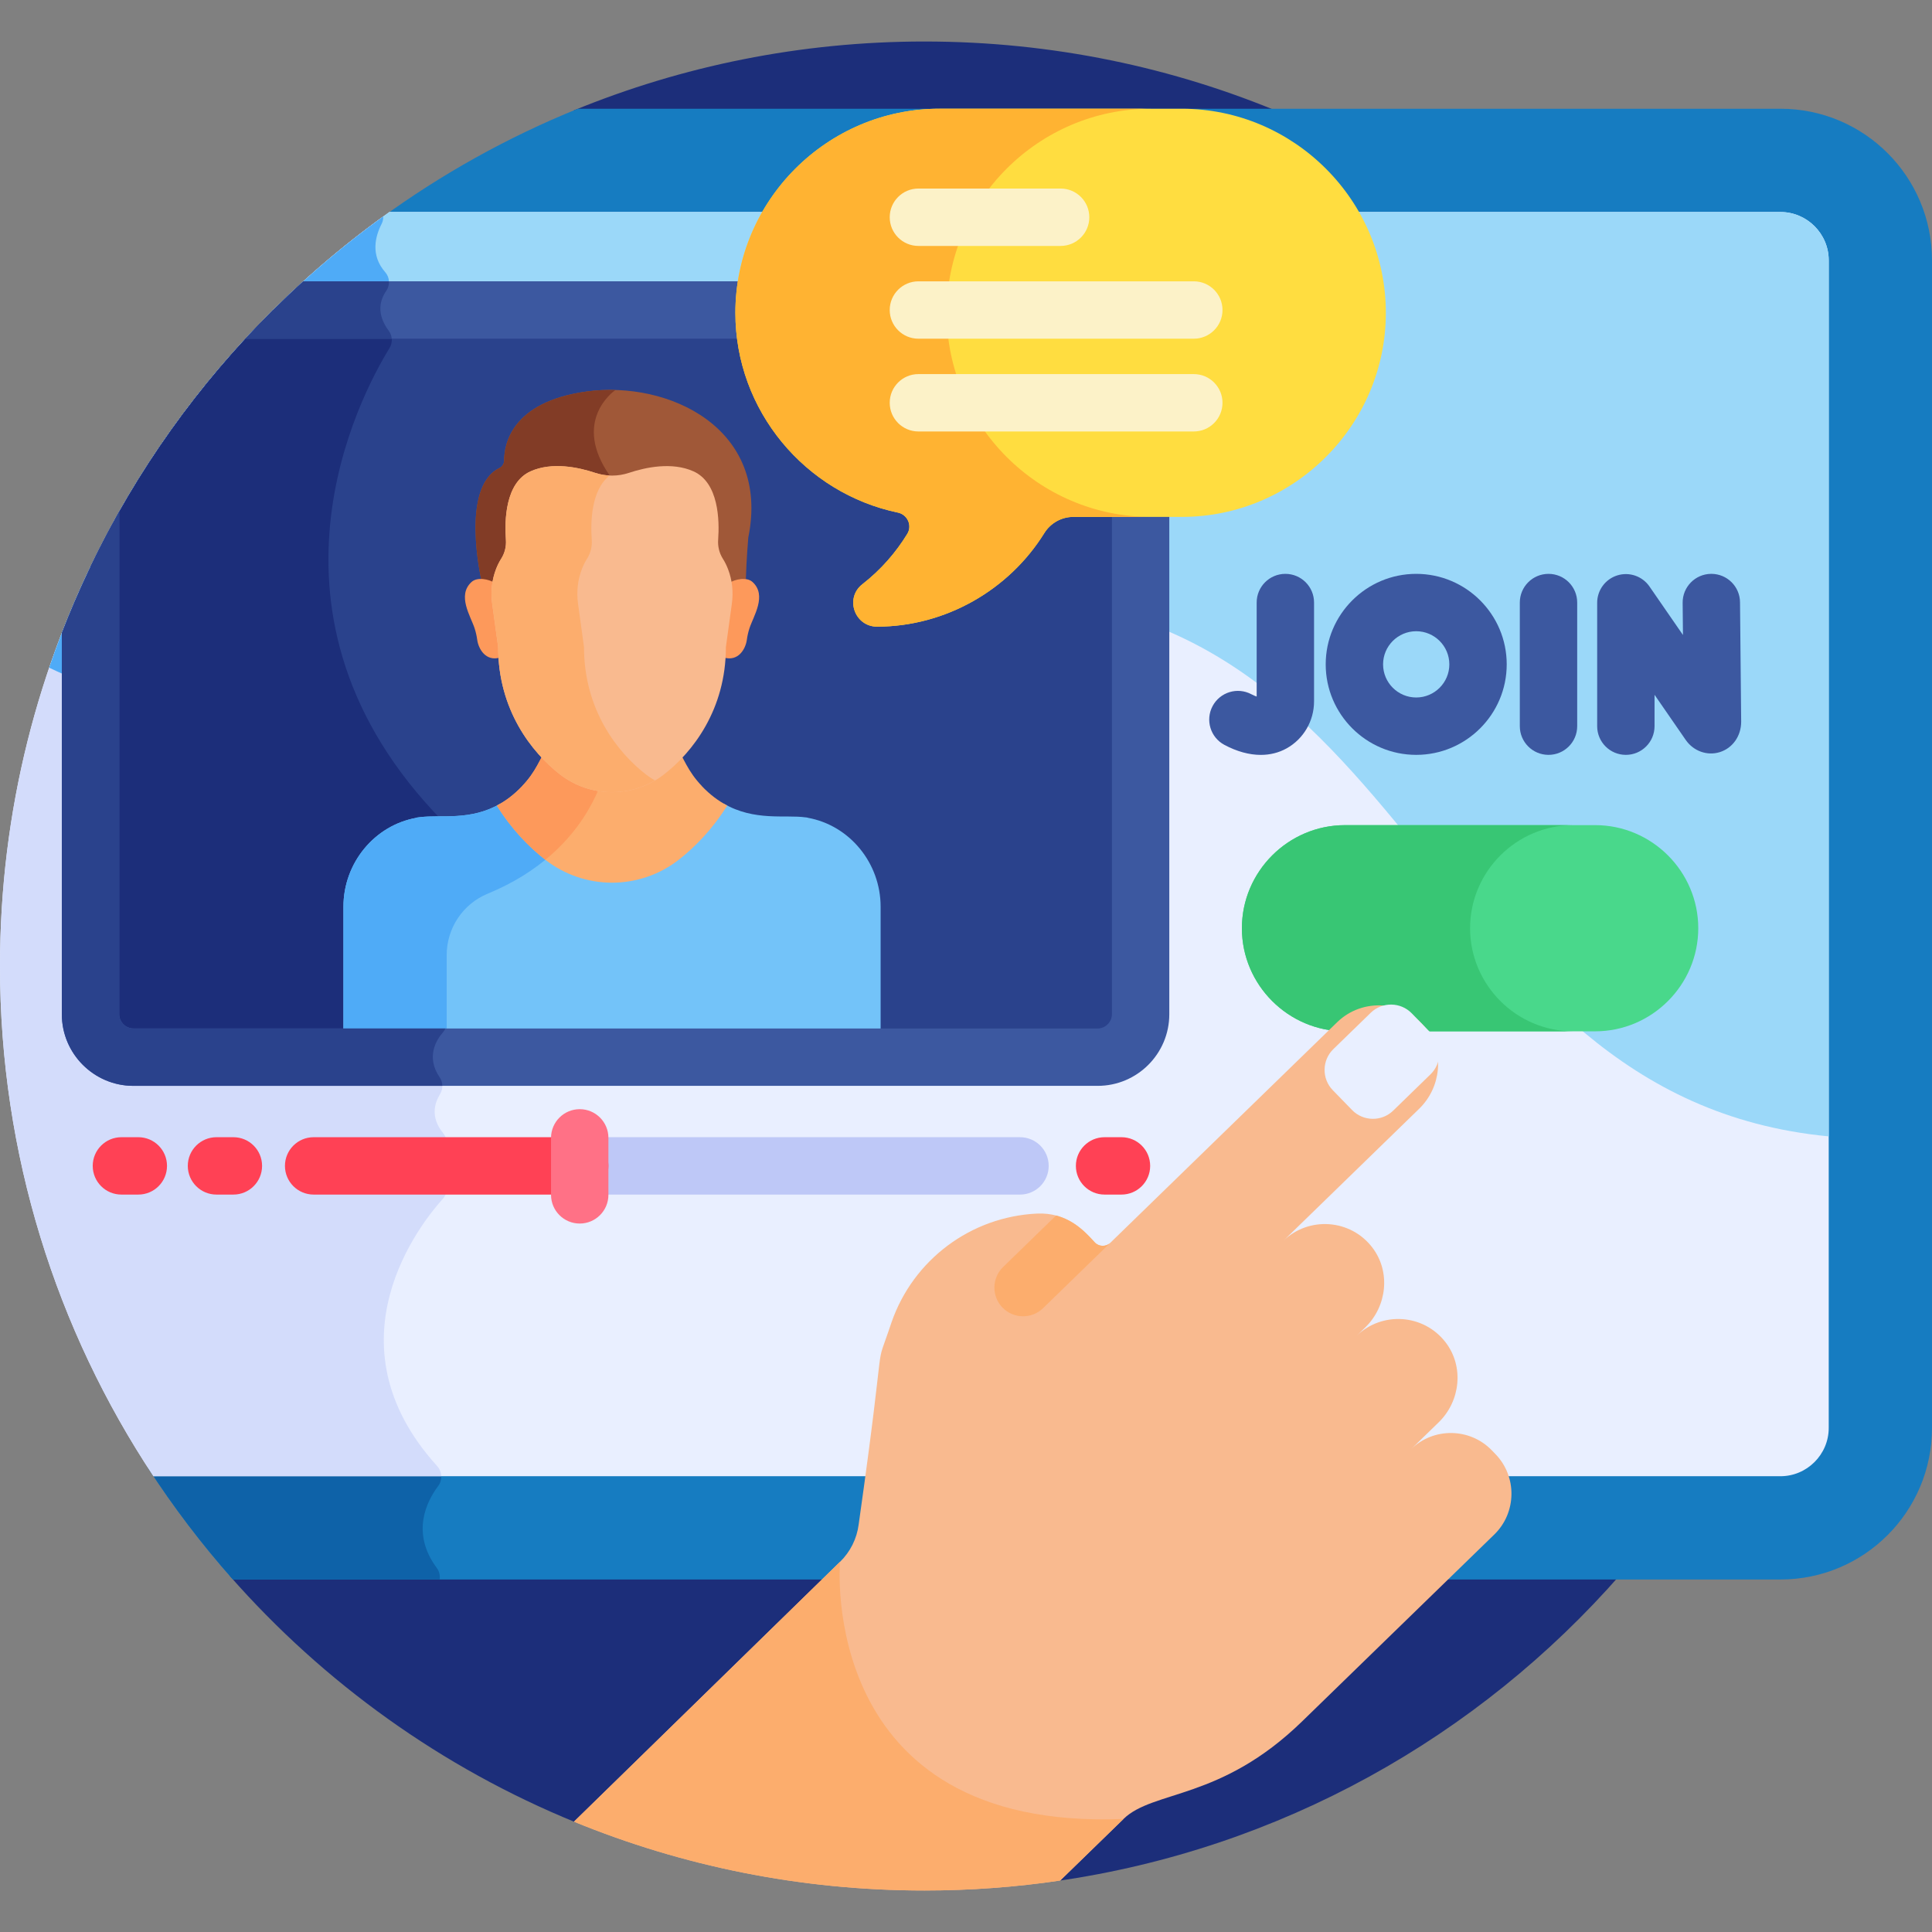 <svg id="Layer_1" enable-background="new 0 0 512 512" height="512" viewBox="0 0 512 512" width="512" xmlns="http://www.w3.org/2000/svg"><rect x="0" y="0" width="512" height="512" fill="#808080" stroke="none"/><g><path d="m245.002 10.998c-32.907 0-64.291 6.504-92.958 18.27l-91.096 388.424c24.869 28.286 56.152 50.786 91.58 65.238l127.42 15.44-.044.146c118.777-16.943 210.1-119.057 210.1-242.516 0-135.311-109.691-245.002-245.002-245.002z" fill="#1c2e7a"/><path d="m471.834 28.816h-318.684c-18.681 7.56-36.212 17.364-52.272 29.065l-61.755 330.95c6.787 10.495 14.35 20.443 22.615 29.753h410.095c22.183 0 40.166-17.983 40.166-40.166v-309.436c.001-22.183-17.982-40.166-40.165-40.166z" fill="#167cc1"/><g fill="#0e62a8"><path d="m61.739 418.583h54.773c.156-1.048-.084-2.154-.764-3.07-6.912-9.31-2.677-17.637.371-21.692 1.204-1.603 1.079-3.814-.268-5.299-29.756-32.797-4.196-64.516 1.502-70.818.688-.76 1.064-1.742 1.064-2.767v-11.978c0-.98-.367-1.917-.987-2.675-3.438-4.199-2.25-7.989-.841-10.272.857-1.389.86-3.151-.063-4.497-3.745-5.461-.832-10 .876-11.942.659-.75 1.014-1.714 1.014-2.713l-.038-50.504c-.001-1.081-.435-2.116-1.19-2.89-52.85-54.165-21.774-112.546-13.969-125.2.872-1.414.827-3.233-.168-4.563-3.465-4.631-2.285-8.327-.695-10.607 1.05-1.506.963-3.57-.252-4.946-1.992-2.255-2.649-4.637-2.609-6.854l-60.371 323.535c6.787 10.495 14.349 20.442 22.615 29.752z"/><path d="m100.878 57.881-.678 3.632c.271-.786.592-1.517.926-2.166.321-.624.452-1.293.441-1.953-.227.165-.462.321-.689.487z"/></g><path d="m471.835 56.185h-113.411c4.644 7.835 7.322 16.967 7.322 26.716 0 28.984-23.581 52.564-52.565 52.564h-28.738c-3.672 0-7.03 1.875-8.982 5.017-9.203 14.8-25.674 24.024-42.987 24.071h-.017c-2.527 0-4.006-1.671-4.548-3.238-.536-1.55-.404-3.754 1.569-5.293 4.891-3.815 9.018-8.443 12.265-13.756.895-1.465 1.016-3.214.331-4.799-.689-1.595-2.116-2.759-3.818-3.116-24.251-5.074-41.851-26.712-41.851-51.45 0-9.749 2.677-18.881 7.322-26.716h-100.53c-62.455 44.402-103.197 117.351-103.197 199.815 0 49.983 14.981 96.461 40.678 135.214h431.156c7.038 0 12.797-5.758 12.797-12.797v-309.436c0-7.037-5.759-12.796-12.796-12.796z" fill="#e9efff"/><path d="m115.851 388.522c-29.756-32.797-4.196-64.516 1.502-70.818.688-.76 1.064-1.742 1.064-2.767v-11.978c0-.98-.367-1.917-.987-2.675-3.438-4.199-2.25-7.989-.841-10.272.857-1.389.86-3.151-.063-4.497-3.745-5.461-.832-10 .876-11.942.659-.75 1.014-1.714 1.014-2.713l-.038-50.504c-.001-1.081-.435-2.116-1.19-2.89-52.85-54.165-21.774-112.546-13.969-125.2.872-1.414.827-3.233-.168-4.563-3.465-4.631-2.285-8.327-.695-10.607 1.05-1.506.963-3.57-.252-4.946-4.021-4.551-2.613-9.623-.977-12.803.327-.635.458-1.317.441-1.988-61.53 44.508-101.568 116.897-101.568 198.641 0 49.983 14.981 96.461 40.679 135.215h76.26c-.031-.969-.394-1.927-1.088-2.693z" fill="#d3dcfb"/><path d="m471.835 56.185h-113.411c4.644 7.835 7.322 16.967 7.322 26.716 0 28.984-23.581 52.564-52.565 52.564h-28.738c-3.672 0-7.03 1.875-8.982 5.017-4.722 7.594-11.366 13.706-19.048 17.877 120.261-5.097 119.318 132.351 228.219 142.793v-232.171c-.001-7.037-5.76-12.796-12.797-12.796z" fill="#9bd8f9"/><path d="m13.041 176.943c37.547 17.911 94.177 23.211 179.33-5.44 12.865-4.329 24.741-7.497 35.76-9.657-.085-.176-.162-.354-.223-.53-.536-1.55-.404-3.754 1.569-5.293 4.891-3.815 9.018-8.443 12.265-13.756.895-1.465 1.016-3.214.331-4.799-.689-1.595-2.117-2.759-3.818-3.116-24.251-5.074-41.851-26.712-41.851-51.45 0-9.749 2.677-18.881 7.322-26.716h-100.53c-41.504 29.506-73.413 71.622-90.155 120.757z" fill="#9bd8f9"/><path d="m102.355 77.096c1.05-1.506.963-3.57-.252-4.946-4.021-4.551-2.613-9.623-.977-12.803.326-.633.457-1.313.441-1.982-40.706 29.445-72.005 71.089-88.527 119.578 21.442 10.228 49.122 16.33 84.769 14.358-24.099-45.54-1.145-88.41 5.409-99.035.872-1.414.827-3.233-.168-4.563-3.465-4.631-2.285-8.327-.695-10.607z" fill="#4fabf7"/><path d="m422.737 218.669h-66.301c-15.027 0-27.322 12.295-27.322 27.322 0 15.027 12.295 27.321 27.322 27.321h66.301c15.027 0 27.321-12.295 27.321-27.321 0-15.027-12.295-27.322-27.321-27.322z" fill="#49d88b"/><path d="m389.586 245.991c0-15.027 12.295-27.322 27.322-27.322h-60.472c-15.027 0-27.322 12.295-27.322 27.321 0 15.027 12.295 27.321 27.322 27.321h60.472c-15.027.001-27.322-12.293-27.322-27.32z" fill="#38c674"/><path d="m302.271 268.789v-133.324h-17.829c-3.672 0-7.03 1.875-8.982 5.017-9.203 14.8-25.674 24.024-42.987 24.071h-.017c-2.527 0-4.006-1.671-4.548-3.238-.536-1.55-.404-3.754 1.569-5.293 4.891-3.815 9.018-8.443 12.265-13.756.895-1.465 1.016-3.214.331-4.799-.689-1.595-2.116-2.759-3.818-3.116-24.251-5.074-41.851-26.712-41.851-51.45 0-.25.015-.495.019-.744h-124.049c-19.762 19.625-36.198 42.592-48.384 67.988v118.644c0 6.254 5.117 11.372 11.372 11.372h255.538c6.254 0 11.371-5.118 11.371-11.372z" fill="#2a428c"/><path d="m117.402 273.573c.659-.75 1.014-1.714 1.014-2.713l-.038-50.504c-.001-1.081-.435-2.116-1.19-2.89-52.85-54.165-21.774-112.546-13.969-125.2.872-1.414.827-3.233-.168-4.563-1.531-2.045-2.153-3.907-2.236-5.547h-28.44c-19.762 19.625-36.198 42.592-48.384 67.988v118.644c0 6.255 5.117 11.372 11.372 11.372h79.351c-.019-2.979 1.582-5.33 2.688-6.587z" fill="#1c2e7a"/><path d="m214.044 216.713.029-.026c-.169-.028.106.021-.563-.083l-.016.009c-5.344-.771-13.545 1.104-21.735-3.67-3.654 5.502-7.95 9.817-11.955 12.928-5.024 3.902-11.225 6.021-17.61 6.021-6.386 0-12.586-2.119-17.61-6.021-4.003-3.109-8.296-7.421-11.949-12.918-7.937 4.651-15.752 2.898-21.285 3.602-.001-.001-.002-.003-.003-.004-.659.089-.738.087-1.032.135l.049.044c-11.115 1.985-19.35 11.978-19.35 23.561v39.868h142.36v-39.868c0-11.577-8.223-21.586-19.33-23.578z" fill="#73c3f9"/><path d="m118.376 253.107c0-7.122 4.286-13.561 10.872-16.273 6.905-2.843 12.314-6.362 16.572-10.083-.415-.288-.835-.568-1.235-.879-4.003-3.108-8.296-7.421-11.949-12.918-7.937 4.651-15.752 2.898-21.285 3.602-.001-.002-.003-.003-.003-.004-.659.089-.738.087-1.032.135l.049.044c-11.115 1.985-19.351 11.978-19.351 23.561v39.868h27.362z" fill="#4fabf7"/><g><path d="m61.851 316.575h-4.482c-4.199 0-7.603-3.404-7.603-7.603s3.404-7.602 7.603-7.602h4.482c4.199 0 7.602 3.404 7.602 7.602s-3.403 7.603-7.602 7.603z" fill="#ff4155"/></g><g><path d="m297.203 316.575h-4.482c-4.199 0-7.603-3.404-7.603-7.603s3.404-7.602 7.603-7.602h4.482c4.199 0 7.603 3.404 7.603 7.602s-3.404 7.603-7.603 7.603z" fill="#ff4155"/></g><g><path d="m36.657 316.575h-4.482c-4.199 0-7.602-3.404-7.602-7.603s3.404-7.602 7.602-7.602h4.482c4.199 0 7.602 3.404 7.602 7.602s-3.403 7.603-7.602 7.603z" fill="#ff4155"/></g><g><path d="m270.312 316.575h-116.679c-4.199 0-7.602-3.404-7.602-7.603s3.404-7.602 7.602-7.602h116.678c4.199 0 7.603 3.404 7.603 7.602s-3.404 7.603-7.602 7.603z" fill="#bec8f7"/></g><g><path d="m153.633 316.575h-70.515c-4.199 0-7.603-3.404-7.603-7.603s3.404-7.602 7.603-7.602h70.515c4.199 0 7.603 3.404 7.603 7.602s-3.404 7.603-7.603 7.603z" fill="#ff4155"/></g><g><g><path d="m430.868 200.046c-4.199 0-7.602-3.404-7.602-7.602v-32.704c0-3.327 2.163-6.268 5.34-7.258 3.175-.988 6.627.2 8.518 2.938l8.877 12.855-.082-8.524c-.04-4.198 3.33-7.635 7.529-7.675h.075c4.165 0 7.56 3.355 7.6 7.529l.306 31.66c0 3.789-2.274 6.996-5.658 8.053-3.346 1.046-6.98-.255-9.043-3.234l-8.257-11.957v8.315c-.001 4.2-3.405 7.604-7.603 7.604z" fill="#3c58a0"/></g></g><g><g><path d="m334.124 200.055c-3.053 0-6.326-.887-9.638-2.651-3.706-1.973-5.11-6.578-3.137-10.284s6.578-5.111 10.284-3.136c.528.281 1.003.478 1.398.612v-24.917c0-4.199 3.404-7.602 7.603-7.602s7.603 3.404 7.603 7.602v26.186c0 5.196-2.79 9.974-7.282 12.468-2.072 1.15-4.381 1.722-6.831 1.722z" fill="#3c58a0"/></g></g><g><g><path d="m410.37 200.046c-4.199 0-7.603-3.404-7.603-7.602v-32.764c0-4.199 3.404-7.602 7.603-7.602s7.603 3.404 7.603 7.602v32.764c0 4.198-3.404 7.602-7.603 7.602z" fill="#3c58a0"/></g></g><g><path d="m375.31 200.046c-13.225 0-23.984-10.76-23.984-23.985s10.759-23.984 23.984-23.984 23.985 10.759 23.985 23.984c-.001 13.225-10.76 23.985-23.985 23.985zm0-32.765c-4.841 0-8.78 3.938-8.78 8.78 0 4.841 3.938 8.78 8.78 8.78 4.841 0 8.78-3.939 8.78-8.78-.001-4.841-3.939-8.78-8.78-8.78z" fill="#3c58a0"/></g><g><path d="m153.634 324.253c-4.199 0-7.603-3.404-7.603-7.602v-15.106c0-4.199 3.404-7.603 7.603-7.603s7.602 3.404 7.602 7.603v15.106c0 4.199-3.404 7.602-7.602 7.602z" fill="#ff7186"/></g><path d="m395.304 384.31c-5.782-5.946-15.377-6.08-21.322-.298l7.274-7.073c5.778-5.618 6.761-14.759 1.871-21.166-5.828-7.637-16.913-8.273-23.596-1.774l2.284-2.221c5.778-5.618 6.761-14.759 1.872-21.165-5.828-7.637-16.912-8.274-23.596-1.774l36.01-35.016c5.778-5.618 6.761-14.759 1.871-21.165-5.828-7.637-16.913-8.273-23.596-1.774l-60.104 58.445c-1.184 1.151-3.085 1.095-4.192-.131-2.858-3.162-7.323-7.968-15.313-7.585-17.495.839-32.729 12.224-38.488 28.77-5.097 15.273-.741-2.805-8.727 53.645-.484 3.755-2.226 7.236-4.94 9.876l-70.506 68.857c28.65 11.75 60.012 18.244 92.896 18.244 12.213 0 24.213-.905 35.946-2.632l16.794-16.331c7.928-7.709 25.737-4.856 47.308-25.832 4.779-4.646 38.537-37.473 50.954-49.547 5.946-5.781 6.08-15.377.298-21.323z" fill="#f9ba8f"/><path d="m374.134 268.543 5.133 5.279c2.948 3.032 2.88 7.924-.152 10.872l-9.915 9.641c-3.032 2.948-7.924 2.88-10.872-.152l-5.133-5.279c-2.948-3.032-2.88-7.924.152-10.872l9.915-9.641c3.032-2.948 7.924-2.879 10.872.152z" fill="#e9efff"/><path d="m265.677 346.528c2.927 3.01 7.74 3.078 10.75.15l17.845-17.352c-1.184 1.151-3.085 1.095-4.192-.131-2.182-2.414-5.307-5.779-10.215-7.069l-14.038 13.651c-3.009 2.928-3.077 7.741-.15 10.751z" fill="#fcad6d"/><path d="m309.874 268.789v-136.365c0-4.199-3.404-7.602-7.602-7.602s-7.603 3.404-7.603 7.602v136.365c0 2.043-1.726 3.769-3.769 3.769h-255.538c-2.043 0-3.769-1.726-3.769-3.769v-133.189c-5.813 10.281-10.904 21.023-15.205 32.159v101.029c0 10.462 8.512 18.974 18.974 18.974h255.538c10.462.001 18.974-8.511 18.974-18.973z" fill="#3c58a0"/><path d="m118.037 272.558h-82.675c-2.043 0-3.77-1.726-3.77-3.769v-133.189c-5.813 10.281-10.904 21.023-15.205 32.159v101.029c0 10.462 8.512 18.974 18.974 18.974h81.861c-.004-.788-.233-1.571-.698-2.248-3.745-5.461-.832-10 .876-11.942.27-.304.473-.65.637-1.014z" fill="#2a428c"/><path d="m199.464 89.759c4.199 0 7.602-3.404 7.602-7.603s-3.404-7.603-7.602-7.603h-119.094c-5.33 4.839-10.435 9.919-15.321 15.205h134.415z" fill="#3c58a0"/><path d="m65.05 89.759h38.765c-.06-.731-.307-1.445-.764-2.056-3.465-4.631-2.285-8.327-.695-10.607.529-.759.768-1.659.721-2.542h-22.707c-5.33 4.839-10.434 9.919-15.32 15.205z" fill="#2a428c"/><path d="m313.181 28.816h-64.212c-29.747 0-54.085 24.338-54.085 54.085 0 25.971 18.554 47.812 43.06 52.938 2.545.533 3.858 3.415 2.501 5.634-3.053 4.995-7.015 9.538-11.903 13.35-4.736 3.694-2.072 11.267 3.934 11.251 18.122-.05 34.896-9.708 44.273-24.789 1.656-2.664 4.554-4.299 7.692-4.299h28.739c29.747 0 54.085-24.338 54.085-54.085.001-29.747-24.337-54.085-54.084-54.085z" fill="#ffdd40"/><path d="m250.883 82.9c0-29.747 24.338-54.085 54.085-54.085h-55.999c-29.747 0-54.085 24.338-54.085 54.085 0 25.971 18.554 47.812 43.06 52.939 2.545.532 3.858 3.415 2.502 5.633-3.053 4.995-7.015 9.538-11.903 13.351-4.736 3.694-2.072 11.267 3.934 11.25 18.122-.05 34.896-9.708 44.273-24.789 1.657-2.664 4.555-4.299 7.692-4.299h20.526c-29.747.001-54.085-24.338-54.085-54.085z" fill="#ffb332"/><g><path d="m281.075 65.174h-37.686c-4.199 0-7.603-3.404-7.603-7.603s3.404-7.603 7.603-7.603h37.686c4.199 0 7.603 3.404 7.603 7.603-.001 4.199-3.405 7.603-7.603 7.603z" fill="#fcf2c8"/></g><g><path d="m316.372 89.759h-72.984c-4.199 0-7.603-3.404-7.603-7.602s3.404-7.603 7.603-7.603h72.984c4.199 0 7.602 3.404 7.602 7.603s-3.403 7.602-7.602 7.602z" fill="#fcf2c8"/></g><g><path d="m316.372 114.345h-72.984c-4.199 0-7.603-3.404-7.603-7.603s3.404-7.603 7.603-7.603h72.984c4.199 0 7.602 3.404 7.602 7.603s-3.403 7.603-7.602 7.603z" fill="#fcf2c8"/></g><path d="m131.677 213.485c3.845 6.216 8.548 11.029 12.907 14.414 5.024 3.902 11.224 6.021 17.61 6.021 6.385 0 12.586-2.119 17.61-6.021 4.362-3.387 9.068-8.204 12.914-14.426-2.255-1.176-4.519-2.827-6.729-5.153l.011-.013c-3.742-3.935-4.688-7.094-7.434-11.886-10.101 5.291-22.361 5.439-32.744 0-2.886 5.036-3.76 8.023-7.434 11.885l.011.013c-2.224 2.342-4.481 3.994-6.722 5.166z" fill="#fcad6d"/><path d="m161.19 200.416c-5.258-.148-10.517-1.454-15.368-3.994-2.886 5.036-3.76 8.023-7.434 11.885l.011.013c-2.225 2.341-4.482 3.992-6.722 5.165 3.827 6.187 8.504 10.982 12.846 14.364 13.874-11.351 16.34-25.083 16.667-27.433z" fill="#fd995b"/><path d="m155.529 103.742c-20.015 2.727-21.917 14.075-21.926 18.239-.002.873-.486 1.682-1.271 2.064-10.411 5.065-4.798 29.474-4.798 29.474 1.046.07 2.614.967 3.43 1.362.2-1.244.526-2.468.987-3.652.351-.902.79-1.813 1.339-2.674.952-1.494 1.386-3.256 1.257-5.018-.374-5.092-.668-14.653 6.054-17.677 5.695-2.562 12.68-1.079 17.134.403 2.893.962 6.027.962 8.92 0 4.455-1.481 11.44-2.965 17.134-.403 6.703 3.016 6.427 12.528 6.057 17.634-.129 1.775.293 3.555 1.253 5.061.566.888 1.016 1.831 1.373 2.761.443 1.157.759 2.352.954 3.565 1.029-.498 2.973-1.515 4.231-1.337.154-5.337.647-11.091.647-11.091 5.93-29.051-21.224-41.648-42.775-38.711z" fill="#a05838"/><path d="m163.088 103.355c-2.554-.072-5.094.05-7.559.386-20.015 2.727-21.917 14.075-21.926 18.238-.002.873-.486 1.682-1.271 2.064-10.411 5.065-4.798 29.474-4.798 29.474 1.045.07 2.614.967 3.43 1.362.2-1.244.526-2.468.987-3.652.351-.902.79-1.813 1.338-2.674.952-1.494 1.386-3.256 1.257-5.018-.374-5.092-.668-14.653 6.054-17.677 5.695-2.562 12.68-1.079 17.134.403 1.439.479 2.938.718 4.437.721-.193-.327-.381-.655-.601-.972-9.926-14.278.778-22.136 1.518-22.655z" fill="#823c26"/><path d="m199.432 154.237c-1.559-1.429-4.664-.704-6.007.17.294 1.832.311 3.706.057 5.556l-1.584 11.54c0 .93-.029 1.843-.083 2.74 3.863 1.165 5.783-2.303 6.106-4.683.139-1.025.367-2.035.682-3.02 1.027-3.211 4.734-8.724.829-12.303z" fill="#fd995b"/><path d="m124.957 154.237c1.559-1.429 4.664-.704 6.007.17-.294 1.832-.311 3.706-.057 5.556l1.585 11.54c0 .93.029 1.843.083 2.74-3.863 1.165-5.782-2.303-6.106-4.683-.139-1.025-.367-2.035-.682-3.02-1.028-3.211-4.736-8.724-.83-12.303z" fill="#fd995b"/><path d="m192.945 150.842c-.357-.93-.806-1.873-1.373-2.761-.959-1.505-1.381-3.286-1.253-5.061.37-5.106.172-15.091-6.531-18.107-5.694-2.562-12.679-1.079-17.134.402-2.893.962-6.028.962-8.921 0-4.455-1.481-11.439-2.965-17.134-.402-6.722 3.024-6.902 13.059-6.528 18.151.129 1.762-.304 3.524-1.256 5.017-.549.861-.988 1.772-1.339 2.674-1.139 2.926-1.471 6.099-1.044 9.205l1.585 11.542c0 16.593 8.858 27.872 16.392 33.723 3.933 3.054 8.786 4.713 13.785 4.713s9.852-1.659 13.785-4.713c7.535-5.851 16.392-17.129 16.392-33.723l1.584-11.54c.423-3.075.103-6.217-1.01-9.12z" fill="#f9ba8f"/><g><path d="m171.16 205.225c-7.534-5.851-16.392-17.129-16.392-33.723l-1.585-11.542c-.427-3.107-.094-6.28 1.044-9.205.351-.902.79-1.813 1.339-2.674.952-1.494 1.386-3.256 1.256-5.018-.337-4.592-.207-13.187 4.749-17.052-1.298-.057-2.59-.282-3.837-.697-4.455-1.481-11.439-2.965-17.134-.403-6.722 3.025-6.902 13.059-6.528 18.151.129 1.762-.304 3.524-1.256 5.018-.549.861-.988 1.772-1.339 2.674-1.139 2.926-1.471 6.099-1.044 9.205l1.585 11.542c0 16.593 8.858 27.872 16.392 33.723 3.933 3.054 8.786 4.713 13.784 4.713 4.023 0 7.944-1.091 11.375-3.104-.831-.486-1.642-1.012-2.409-1.608z" fill="#fcad6d"/></g><path d="m152.107 482.758c28.65 11.75 60.012 18.244 92.896 18.244 12.213 0 24.213-.905 35.946-2.632l16.794-16.331c-81.355 3.328-75.13-68.139-75.13-68.139z" fill="#fcad6d"/></g></svg>